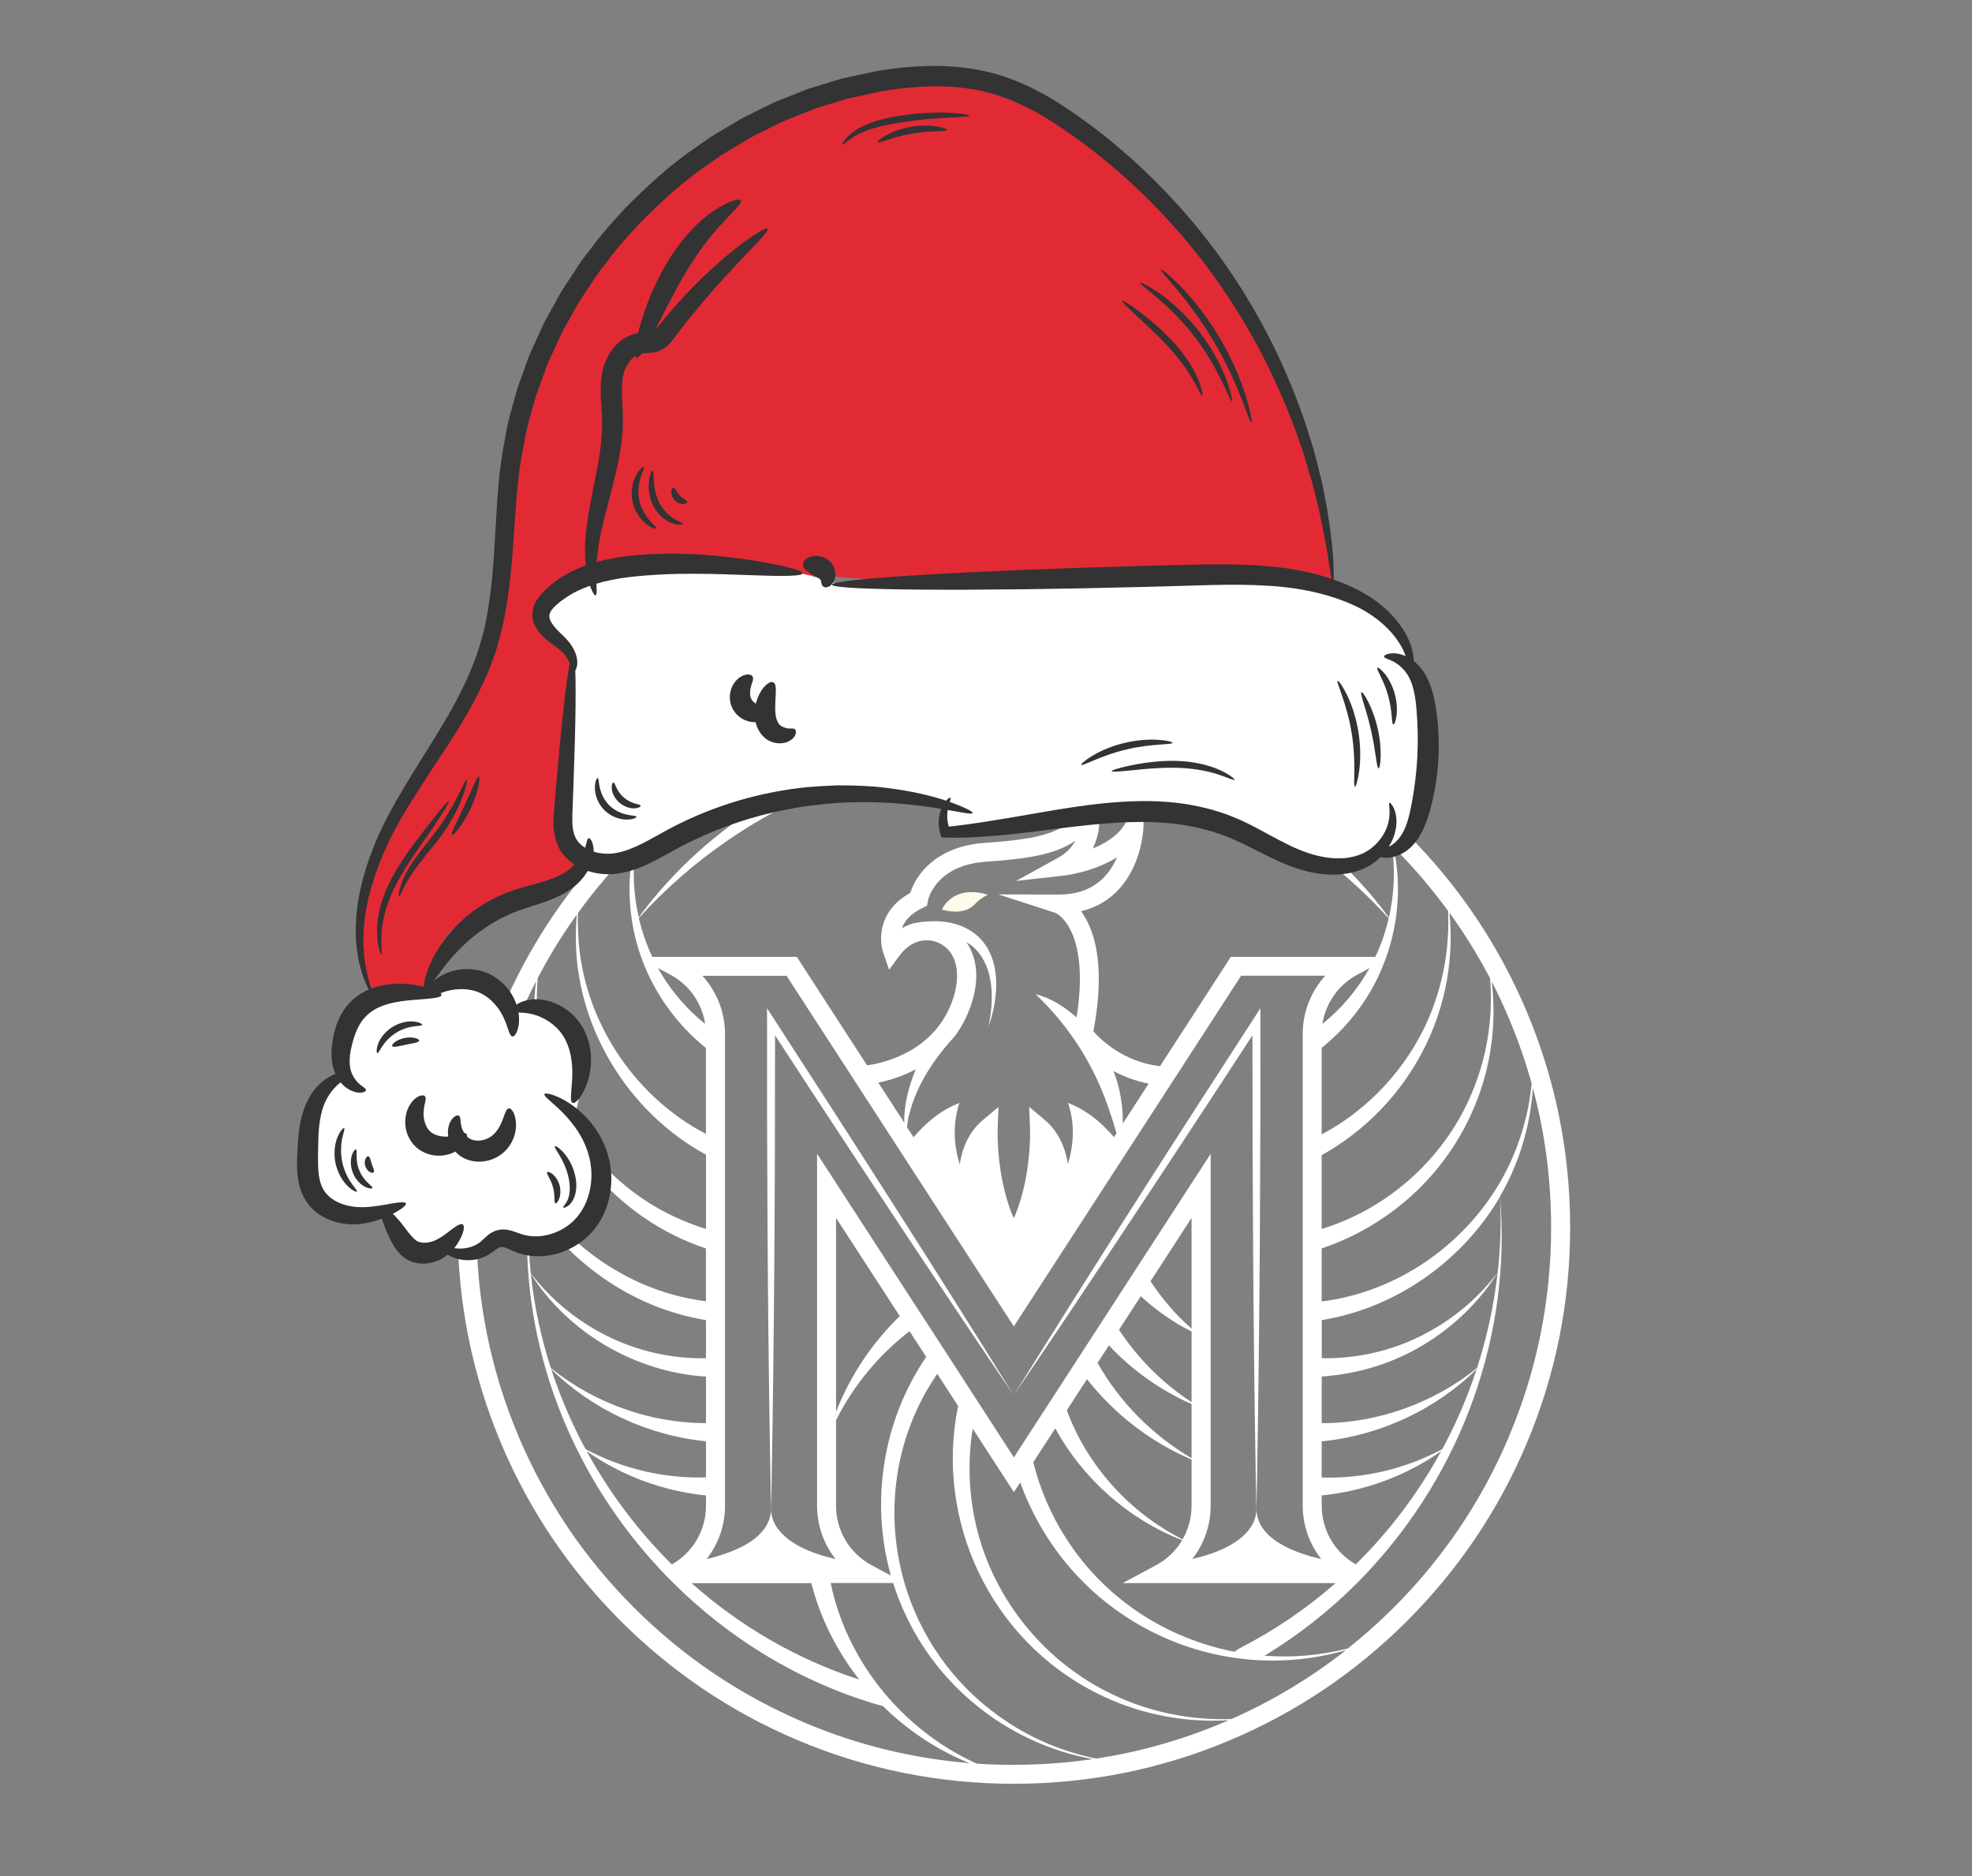 <?xml version="1.0" encoding="UTF-8"?>
<svg id="Calque_1" xmlns="http://www.w3.org/2000/svg" viewBox="0 0 303.57 288.77">
  <rect x="0" y="0" width="303.57" height="288.77" fill="#808080" stroke="none"/>
  <defs>
    <style>
      .cls-1 {
        fill: #333;
      }

      .cls-2 {
        fill: #fff;
      }

      .cls-3 {
        fill: #e22a35;
      }

      .cls-4 {
        fill: #fdfbeb;
      }
    </style>
  </defs>
  <g>
    <path class="cls-4" d="M145.01,140.01s3.24,1.06,4.98-.76c1.12-1.17,2.08-1.53,2.08-1.53-5.5-1.65-7.07,2.29-7.07,2.29Z"/>
    <path class="cls-2" d="M234.98,155.6c-4.31-10.2-10.49-19.36-18.35-27.22-7.87-7.87-17.02-14.04-27.22-18.35-10.56-4.47-21.77-6.73-33.33-6.73s-22.78,2.26-33.33,6.73c-10.2,4.31-19.36,10.49-27.22,18.35-7.87,7.87-14.04,17.02-18.35,27.22-4.47,10.56-6.73,21.77-6.73,33.33s2.26,22.78,6.73,33.33c4.31,10.2,10.49,19.36,18.35,27.22,7.87,7.87,17.02,14.04,27.22,18.35,10.56,4.47,21.77,6.73,33.33,6.73s22.78-2.26,33.33-6.73c10.2-4.31,19.36-10.49,27.22-18.35,7.87-7.87,14.04-17.02,18.35-27.22,4.47-10.56,6.73-21.77,6.73-33.33s-2.26-22.78-6.73-33.33ZM229.64,151.09c.95,1.84,1.83,3.72,2.64,5.65,1.39,3.29,2.56,6.64,3.51,10.06-.33,3.25-1.06,6.45-2.2,9.49-4.66,12.77-16.69,22.39-30.13,24.03v-8.16c6.69-2.25,12.74-6.32,17.31-11.7,4.69-5.51,7.8-12.36,8.78-19.53.45-3.26.48-6.58.09-9.84h0ZM137.14,242.51l-2.96-1.59c-3.38-1.81-5.48-5.31-5.48-9.14v-13.18c2.69-5.36,6.59-10.06,11.31-13.7l2.57,3.96c-6.7,9.82-8.64,22.33-5.44,33.65h0ZM118.69,232.65v-.1.16-.06.09-.19.1ZM108.68,209.06c-2.28.04-4.58-.15-6.84-.59-7.94-1.52-15.15-6.01-20.13-12.47-.22-2.07-.35-4.16-.38-6.27-.06-1.77-.04-3.55.04-5.34,5.8,9.8,15.98,16.97,27.31,18.8,0,0,0,5.86,0,5.86ZM108.68,211.89v7.16c-8.59,0-17.14-3.05-23.88-8.47-1.51-4.69-2.57-9.55-3.09-14.52,5.77,9.12,16.15,15.16,26.97,15.83h0ZM108.68,221.85v5.55c-6.4.2-12.85-1.31-18.54-4.35-2.12-3.93-3.89-8.05-5.29-12.31,6.35,6.24,14.9,10.21,23.83,11.11ZM108.68,230.18v1.6c0,3.75-2.01,7.18-5.26,9.02-5.18-5.14-9.61-11.03-13.11-17.44,5.38,3.79,11.77,6.16,18.37,6.82ZM124.9,243.67s0,.02,0,.04c1.39,5.4,3.94,10.44,7.36,14.8-9.63-3.11-18.38-8.24-25.8-14.83h18.44ZM128.7,217.32v-29.86l9.81,15.12c-4.29,4.15-7.66,9.22-9.81,14.74ZM141.9,202.44l-.57-.88-15.55-23.98v54.19c0,3.03,1.03,5.9,2.84,8.2-3.67-.84-7.97-2.49-9.46-5.64-.27-.59-.42-1.23-.46-1.89.02-.88.09-4.52.09-4.52.4-22.58.53-45.95.52-68.56,1.86,2.84,4.65,7.12,5.88,9.01,10.13,15.44,20.44,31.06,30.83,46.34-12.37-19.91-25.19-39.86-37.94-59.52-.03,22.38.08,45.64.45,68.03.03,2.3.12,6.81.17,9.23-.3,4.21-4.97,6.1-8.48,7.16-.47.13-.96.25-1.44.36,1.8-2.3,2.83-5.17,2.83-8.19v-72.61c0-1.65-.3-3.28-.9-4.81-.6-1.54-1.46-2.94-2.58-4.16h12.96l10.41,16.06.08.13,24.49,37.77,24.33-37.53.3-.46,5.27-8.13,5.09-7.86h12.96c-1.12,1.22-1.98,2.61-2.58,4.16-.6,1.53-.9,3.15-.9,4.81v72.61c0,3.04,1.04,5.91,2.85,8.21-.5-.12-1.01-.24-1.51-.37-3.51-1.06-8.18-2.94-8.47-7.15.06-2.4.13-6.96.17-9.23.37-22.39.47-45.66.45-68.03-12.76,19.67-25.57,39.61-37.94,59.52,10.39-15.28,20.71-30.9,30.83-46.34,1.24-1.89,4.01-6.16,5.88-9.01,0,22.62.13,45.98.52,68.57l.09,4.52c-.04.66-.19,1.3-.46,1.89-1.48,3.13-5.75,4.78-9.41,5.63,1.8-2.3,2.83-5.16,2.83-8.18v-54.19l-29.92,46.15-.33.51-.04.06-5.67-8.76-.3-.46-4.37-6.75-.3-.46-3.52-5.43-.05-.02ZM189.47,147.29l-5.95,9.19-4.95,7.63c-5.65-.66-9.14-4.11-10.25-5.36,1.98-10.46.06-15.83-1.91-18.5,4.28-1,6.61-3.86,7.86-6.33,1.62-3.2,1.74-6.38,1.75-6.52l.2-6.06-2.94,5.31c-1.06,1.92-3.11,3.17-5.07,3.96,1.22-2.41,1.17-4.98.81-6.46l-1.1-4.5-1.68,4.32c-1.62,4.17-5.84,5.15-14.7,5.77-7.4.52-10.56,4.9-11.41,7.7-4.87,2.66-4.87,7.14-4.16,9.21l.9,2.61,1.65-2.23c.74-1,1.6-1.63,2.47-1.98.2-.08.42-.15.63-.2,1.13-.27,2.25-.08,3.15.41,3.12,1.68,2.93,5.82,1.81,8.85-1.42,3.87-4.16,6.71-8.15,8.46-2.05.9-3.92,1.27-4.95,1.41l-4.87-7.51-5.95-9.19h-22.25c-.9-1.92-1.59-3.92-2.07-5.98,16.54-18.24,41.4-28.12,65.88-25.33,18.95,1.93,36.73,11.33,49.56,25.37-.17.71-.36,1.43-.58,2.13-.4,1.31-.9,2.58-1.48,3.81h-22.25v.03ZM210.83,149.01c-1.84,3.29-4.32,6.23-7.25,8.59.11-.75.3-1.48.58-2.18.52-1.32,1.29-2.51,2.28-3.53.73-.74,1.57-1.37,2.48-1.86l1.91-1.02h0ZM172.19,167.3c-.21-.83-.47-1.65-.78-2.45,1.51.82,3.32,1.53,5.42,1.94l-3.99,6.16c.04-1.89-.2-3.81-.64-5.65h0ZM139.2,172.8l-3.99-6.15c1.17-.25,2.69-.66,4.3-1.36.5-.22.99-.45,1.46-.71-1.07,2.62-1.82,5.43-1.77,8.21ZM139.96,171.6c.9-3.76,2.95-7.24,5.41-10.25.49-.61,1-1.19,1.53-1.76.12-.16.23-.31.35-.47.86-1.22,1.55-2.55,2.08-4,1.65-4.48.98-7.86-.55-10.07.46.24.9.55,1.28.93,3.05,3.02,2.95,8.03,2.11,12.03.67-1.86,1.07-3.81,1.17-5.79.33-7.16-4.11-10.77-10.41-10.4-.73.04-1.49.13-2.27.29-.02,0-.04,0-.06.01-.14.04-.28.08-.42.13-.47.17-.92.37-1.35.64.39-1.07,1.28-2.23,3.19-3.14l.69-.33.13-.75c0-.06,1.05-5.48,8.91-6.03,5.68-.4,10.53-.95,13.79-3.23-.52.96-1.35,1.9-2.69,2.64l-6.44,3.55,7.31-.82c.25-.03,4.59-.54,8.24-2.82-.09.21-.19.42-.3.63-1.71,3.39-4.62,5.1-8.65,5.1l-9.31-.02,8.79,2.85c.17.08,1.49.75,2.52,3.08.96,2.16,1.8,6.13.72,12.99-.02-.01-.04-.04-.06-.05-1.82-1.57-3.89-2.93-6.25-3.51,5.35,5.07,9.21,11.26,11.46,18.22.37,1.05.68,2.11,1,3.17l-.4.61c-1.69-1.98-3.68-3.73-6.06-4.83l-1-.46c.08.32.34,1.2.41,1.52.21.95.31,1.94.32,2.91.01,1.7-.25,3.39-.77,5-.37-2.65-1.59-5.21-3.7-6.91l-2.25-1.89c.04,1.39.19,3.79.12,5.16-.07,2.17-.33,4.35-.76,6.47-.35,1.72-.88,3.51-1.55,5.12-.06.13-.11.26-.17.4-.78-1.75-1.33-3.65-1.72-5.51-.43-2.12-.69-4.3-.76-6.47-.07-1.38.08-3.74.11-5.14l-2.25,1.88c-2.16,1.73-3.33,4.27-3.7,6.94-.99-3.05-1.06-6.41-.06-9.47l-1,.46c-2.38,1.1-4.37,2.86-6.06,4.84l-1-1.53c.05-.64.15-1.29.29-1.92h.01ZM103.21,150.03c.91.49,1.75,1.12,2.48,1.86,1,1.02,1.77,2.2,2.28,3.53.28.71.47,1.43.58,2.18-1.6-1.28-3.1-2.76-4.38-4.35-1.1-1.33-2.06-2.76-2.89-4.25l1.92,1.03h0ZM183.43,204.96v10.85c-4.52-2.93-8.3-6.77-11.17-11.13l3.35-5.17c2.37,2.19,5.02,4.03,7.82,5.45h0ZM177.11,197.21l6.32-9.75v17.03c-2.49-2.14-4.56-4.63-6.32-7.27h0ZM183.43,216.1v8.34c-6.02-3.52-11.07-8.63-14.47-14.66l1.75-2.69c3.64,3.87,8,6.95,12.72,9.02h0ZM183.43,224.65v7.12c0,1.85-.49,3.62-1.38,5.17-8.18-4.12-14.67-11.35-17.83-19.86l3.11-4.8c4.24,5.4,9.82,9.7,16.1,12.37ZM193.4,232.65v-.09c0,.18,0,.37.03.55-.04-.28-.03-.46-.03-.46v.08-.18.1ZM162.44,219.84c4.28,7.82,11.31,14.03,19.55,17.22-.95,1.6-2.32,2.94-4.03,3.86l-5.12,2.75h32.76c-4.43,3.89-9.36,7.26-14.71,10-.22.11-.59.4-.83.57-10.45-2.01-20.02-8.13-25.97-17.5-2.3-3.57-4-7.55-5.03-11.67l3.39-5.22h0ZM203.46,231.78v-1.6c6.61-.66,13.01-3.02,18.4-6.82-3.5,6.4-7.93,12.29-13.15,17.43-3.24-1.84-5.24-5.27-5.24-9.01ZM203.46,227.42v-5.56c8.94-.89,17.5-4.87,23.86-11.12-1.4,4.26-3.17,8.39-5.3,12.32-5.7,3.04-12.15,4.56-18.56,4.36ZM203.46,219.06v-7.18c2.47-.18,4.92-.59,7.29-1.26,8.11-2.25,15.36-7.66,19.79-14.71-.56,5-1.63,9.91-3.17,14.66-6.75,5.43-15.31,8.48-23.91,8.49h0ZM217.94,206.01c-4.52,2.11-9.51,3.13-14.47,3.05v-5.87c11.41-1.84,21.65-9.09,27.44-18.99.2,3.92.08,7.82-.35,11.67-3.34,4.37-7.72,7.87-12.61,10.13h0ZM223.13,140.49c2.32,3.21,4.41,6.58,6.25,10.09.47,5.75-.37,11.61-2.52,16.96-4.02,10.27-12.88,18.43-23.4,21.62v-11.35c3.37-1.89,6.45-4.26,9.1-7.02,5.63-5.84,9.35-13.42,10.41-21.45.4-2.95.45-5.93.16-8.87h0ZM214.56,130.44c3.06,3.06,5.84,6.32,8.36,9.77.22,4.99-.54,9.99-2.26,14.68-3.07,8.4-9.34,15.54-17.2,19.72v-13.33c.26-.22.57-.47.57-.47.53-.42,1.29-1.16,1.79-1.62.82-.81,1.69-1.77,2.42-2.66,2.17-2.66,3.86-5.65,5.02-8.83.05-.13.1-.28.15-.41,1.9-5.38,2.32-11.25,1.11-16.88.01.01.02.02.04.04h0ZM123.87,112.71c10.2-4.31,21.03-6.5,32.2-6.5s22,2.18,32.2,6.5c9.72,4.11,18.46,9.98,25.99,17.43.54,3.7.38,7.47-.45,11.09-11.48-15.6-29.96-26.01-49.26-28.13-24.98-3.09-51.28,7.76-66.22,28.1-.83-3.6-1-7.37-.47-11.04,7.53-7.46,16.28-13.34,26.01-17.46h0ZM88.97,140.54c2.58-3.57,5.45-6.94,8.6-10.09,0,0,.02-.01.03-.03-.7,3.23-.88,6.6-.5,9.89.25,2.4.79,4.73,1.59,6.98.05.13.1.26.14.4,1.97,5.3,5.4,10.04,9.84,13.62v13.22c-11.32-5.88-19.12-17.96-19.66-30.78-.06-1.07-.08-2.13-.04-3.2h0ZM82.77,150.55c1.77-3.39,3.78-6.65,6.01-9.75-.08.98-.13,1.96-.13,2.95-.25,13.9,7.83,27.35,20.03,33.98v11.43c-1.67-.52-3.31-1.15-4.9-1.9-10.52-4.91-18.35-15.05-20.47-26.48-.64-3.36-.82-6.81-.54-10.23h0ZM79.85,156.73c.82-1.94,1.71-3.82,2.66-5.68-.39,3.26-.36,6.58.08,9.84,1.89,14.35,12.39,26.74,26.08,31.27v8.13c-13.47-1.64-25.5-11.3-30.15-24.1-1.13-3.02-1.86-6.21-2.18-9.45.95-3.4,2.11-6.74,3.5-10.02h0ZM123.87,265.15c-9.85-4.17-18.7-10.13-26.3-17.73s-13.56-16.44-17.73-26.3c-4.31-10.2-6.5-21.03-6.5-32.2,0-7.34.95-14.52,2.81-21.48.2,3.04.76,6.07,1.68,9,.85,2.78,2.04,5.43,3.5,7.91-.13,1.79-.21,3.58-.2,5.38-.26,19.5,7.6,38.1,20.61,51.96.63.67,1.26,1.32,1.92,1.97,8.64,8.58,19.33,15.14,31.29,18.68.25.08.45.11.95.25l-.11-.11c3.85,3.81,8.43,6.88,13.46,8.9-8.76-.71-17.28-2.79-25.39-6.23h0ZM156.07,271.65c-1.92,0-3.83-.06-5.73-.2-5.18-2.34-9.81-5.83-13.55-10.09-.57-.65-1.12-1.32-1.65-2.01-3.54-4.61-6.09-9.97-7.26-15.69h9.61c.57,1.82,1.28,3.61,2.13,5.34,5.49,11.41,16.3,19.54,28.59,21.76-3.99.59-8.04.88-12.14.88h0ZM188.27,265.15c-6.28,2.66-12.81,4.51-19.51,5.53-5.34-1.08-10.44-3.26-14.86-6.44-7.34-5.2-12.31-12.54-14.66-20.58,0-.01,0-.03-.01-.04-3.09-10.62-1.6-22.46,5.05-32.16l3.21,4.95c-3.63,17.76,5.08,36.07,21.36,44.21,6.23,3.16,13.31,4.58,20.27,4.16-.28.12-.55.25-.83.37h0ZM189.53,264.6c-6.23.2-12.5-1.05-18.12-3.73-10.47-4.9-18.4-14.59-21.09-25.82-1.19-4.96-1.39-10.15-.58-15.15l6.34,9.77.97-1.49c1.2,3.32,2.81,6.49,4.81,9.41,6.69,9.82,17.09,16.01,28.28,17.6,1.13.16,2.26.28,3.41.34,4.54.26,9.15-.23,13.65-1.54-5.41,4.26-11.31,7.81-17.64,10.61h-.01ZM232.29,221.13c-4.17,9.85-10.13,18.7-17.73,26.3-2.25,2.25-4.61,4.35-7.07,6.3-4.24,1.09-8.57,1.44-12.83,1.12,5.23-3.17,10.01-6.93,14.25-11.19.59-.59,1.18-1.2,1.75-1.82,14.32-15.33,22.07-36.33,20.25-57.7,1.4-2.4,2.53-4.96,3.36-7.63.93-2.94,1.5-5.98,1.7-9.04,1.87,6.95,2.81,14.13,2.81,21.45,0,11.17-2.18,22-6.5,32.2h0Z"/>
  </g>
  <g>
    <path class="cls-3" d="M90.75,132.52s-4.99,1.68-4.11-9.71c.88-11.39,1.54-22.15,1.54-22.15,0,0-6.52-6.37-3.49-8.59,3.03-2.22,6.05-3.54,6.05-3.54,0,0,24.26-1.6,47.95,1.19s53.67-3.39,66.57.35c0,0-3.88-50.01-42.44-72.56-38.56-22.55-76.33,24.17-78.6,34.89-2.28,10.72-5.3,18.31-6.86,34.54-1.56,16.23-19.82,43.19-20.86,49.2-1.04,6.01-.85,13.52.91,17.05l8.02-.79s1.12-10.24,8.82-11.69c7.69-1.44,15.54-6.53,16.5-8.19Z"/>
    <path class="cls-2" d="M97.28,87.5s-7.43-.32-11.47,3.23c-4.04,3.55-.5,4.67.82,9.05,1.16.89,1.49,1.7,1.49,1.7l-.66,7.34s-2.21,21.81,3.27,23.7c5.49,1.9,21.49-11.45,36.43-10.19,14.93,1.26,18.47,1.61,18.47,1.61,0,0-2.41,3.83,2.36,4.04,4.77.21,30.13-5.81,43.86.11,13.73,5.92,17.78,5.09,21.25,1.67,0,0,2.42,2.57,4.15-2.05s3.41-20.49,0-24.9c0,0-.19-8.94-11.98-11.93-11.79-2.99-75.33-.4-77.2-1.21-1.87-.81-6.63-1.86-6.63-1.86l-24.15-.32Z"/>
    <path class="cls-2" d="M53.07,165.56s-6.34,3.99-4.56,14.73c1.78,10.74,10.29,6.83,10.29,6.83,0,0,3.06,7.96,10.36,5.45,0,0,2.87.93,7.34-1.8,4.48-2.73,4.62,2.3,9.11.59,4.49-1.71,9.4-10.73,2.87-19.63,0,0,2.58-8.53-.12-12.71-2.7-4.18-10.27-3.92-10.27-3.92,0,0-2.81-5.45-10.91-3.1-8.09,2.35-10.94-.25-12.71,4.08-1.77,4.34-1.41,9.46-1.41,9.46Z"/>
    <g>
      <g>
        <path class="cls-1" d="M205.26,90.06c-.11,0-.32-.99-.61-2.9-.25-1.91-.76-4.71-1.52-8.27-.46-1.77-.83-3.76-1.51-5.87-.31-1.06-.64-2.17-.98-3.32-.4-1.13-.81-2.31-1.24-3.53-1.8-4.84-4.18-10.23-7.45-15.83-3.26-5.6-7.41-11.41-12.6-16.98-5.17-5.54-11.4-10.94-18.61-15.38-3.62-2.15-7.56-3.81-11.85-4.37-4.29-.6-8.81-.32-13.35.47-1.12.25-2.25.49-3.39.74l-1.7.37-1.68.51c-1.12.35-2.24.69-3.37,1.04-1.1.44-2.2.88-3.3,1.32l-1.66.67-1.61.8c-1.07.54-2.15,1.07-3.23,1.61-1.04.62-2.08,1.24-3.12,1.87-.52.32-1.05.61-1.56.95l-1.5,1.06c-4.08,2.72-7.65,6.02-11,9.4-1.58,1.78-3.24,3.48-4.61,5.39-.7.94-1.48,1.82-2.11,2.8-.64.97-1.28,1.94-1.92,2.9-.67.94-1.19,1.97-1.76,2.96-.55,1-1.14,1.98-1.64,2.99-.47,1.03-.94,2.05-1.41,3.07-.23.51-.48,1.01-.69,1.53l-.57,1.57c-.38,1.04-.76,2.08-1.14,3.11-.32,1.05-.59,2.11-.89,3.15-.66,2.07-.96,4.2-1.37,6.28-.74,4.17-.93,8.37-1.23,12.48-.28,4.11-.62,8.15-1.36,12.04-.38,1.94-.84,3.84-1.44,5.67-.61,1.82-1.32,3.57-2.11,5.23-1.59,3.31-3.41,6.29-5.2,9.06-3.58,5.53-6.98,10.36-9.16,15-2.2,4.62-3.41,8.92-3.73,12.49-.39,3.58.11,6.37.55,8.21.13.46.21.87.32,1.22.11.34.21.63.28.87.14.47.19.73.14.75-.05.02-.2-.18-.45-.62-.12-.23-.27-.5-.44-.83-.16-.34-.3-.74-.49-1.2-.67-1.83-1.4-4.73-1.19-8.5.13-3.76,1.21-8.29,3.34-13.16,2.11-4.9,5.45-9.91,8.87-15.46,3.42-5.55,6.88-11.77,8.05-19.22.65-3.71.93-7.64,1.16-11.73.26-4.09.4-8.37,1.13-12.76.4-2.18.71-4.42,1.38-6.6.3-1.1.58-2.21.91-3.31.39-1.08.78-2.17,1.17-3.26l.59-1.64c.22-.54.48-1.07.71-1.6.48-1.07.97-2.14,1.46-3.22.52-1.06,1.13-2.09,1.7-3.14.58-1.04,1.13-2.12,1.82-3.11.66-1.01,1.33-2.02,1.99-3.04.66-1.02,1.46-1.95,2.19-2.93,1.44-1.99,3.15-3.78,4.81-5.65,3.49-3.55,7.23-7,11.49-9.84l1.57-1.11c.52-.36,1.09-.67,1.63-1,1.09-.65,2.18-1.3,3.27-1.95,1.13-.57,2.26-1.13,3.38-1.69l1.69-.83,1.74-.7c1.16-.46,2.32-.92,3.47-1.38,1.19-.36,2.37-.73,3.54-1.09l1.76-.53,1.79-.39c1.19-.26,2.38-.51,3.57-.76,4.76-.81,9.61-1.1,14.33-.4,2.35.35,4.67.95,6.84,1.81,2.17.85,4.2,1.91,6.11,3.06,7.53,4.73,13.8,10.33,19.06,16.13,5.25,5.81,9.39,11.85,12.6,17.66,3.22,5.81,5.5,11.39,7.17,16.37.39,1.26.77,2.47,1.14,3.63.32,1.18.59,2.32.87,3.41.6,2.17.88,4.22,1.25,6.03.57,3.65.89,6.5.93,8.45.08,1.94.07,2.96-.04,2.97Z"/>
        <path class="cls-1" d="M90.62,129.02c.19-.06.61.4.74,1.47.13,1.05-.19,2.69-1.31,4.22-.55.77-1.28,1.52-2.2,2.17-.91.64-1.94,1.15-3.02,1.58-2.18.88-4.49,1.38-6.58,2.36-2.14.96-4.02,2.22-5.6,3.52-1.57,1.32-2.84,2.69-3.84,3.92-1.98,2.46-2.93,4.29-3.38,4.13-.39-.12-.2-2.32,1.47-5.4.84-1.53,2.08-3.24,3.74-4.87,1.68-1.61,3.79-3.15,6.27-4.26,2.51-1.16,4.97-1.59,6.9-2.22,1.98-.61,3.46-1.38,4.48-2.41,1.04-1,1.56-2.05,1.81-2.83.24-.79.28-1.33.52-1.38Z"/>
        <path class="cls-1" d="M97.98,55.05c-.42-.15-.27-1.85.43-4.49.71-2.63,1.98-6.22,4.13-9.9,1.08-1.83,2.3-3.48,3.53-4.87,1.27-1.36,2.52-2.5,3.7-3.28,2.34-1.6,4.08-2.02,4.27-1.66.24.42-1.02,1.52-2.77,3.41-.89.92-1.86,2.11-2.89,3.45-1,1.37-2.04,2.92-3.04,4.61-2,3.41-3.55,6.71-4.79,9.07-1.23,2.37-2.14,3.82-2.57,3.66Z"/>
        <path class="cls-1" d="M91.68,91.64c-.11.03-.27-.17-.48-.59-.22-.42-.49-1.07-.68-1.94-.45-1.74-.64-4.38-.27-7.54.34-3.15,1.22-6.78,1.9-10.69.33-1.96.57-4,.54-6.07.01-2.04-.47-4.4-.05-7.13.22-1.39.76-2.74,1.62-3.89.85-1.15,2.15-2.15,3.7-2.46.79-.16,1.42-.12,1.84-.16.21-.01.38-.04.49-.07.11-.03.17-.05.28-.12.21-.13.48-.41.79-.79.33-.41.66-.81.99-1.21,2.65-3.19,5.27-5.85,7.59-7.94,4.65-4.19,7.99-6.17,8.24-5.84.3.37-2.5,2.97-6.62,7.47-2.06,2.25-4.43,4.99-6.87,8.18-.31.4-.62.81-.93,1.23-.34.44-.75.98-1.43,1.46-.33.24-.75.45-1.16.57-.41.12-.78.17-1.11.2-.66.05-1.14.05-1.44.13-1.27.23-2.5,1.91-2.76,3.76-.33,1.95.05,4.2.03,6.58,0,2.37-.35,4.6-.78,6.64-.88,4.09-1.97,7.56-2.58,10.5-.62,2.94-.78,5.33-.74,7.01,0,.84.06,1.49.06,1.95,0,.46-.05.72-.15.75Z"/>
        <path class="cls-1" d="M87.78,103.75c-.19-.17.3-.82-.16-1.85-.21-.51-.64-1.13-1.26-1.71-.56-.55-1.57-1.1-2.58-2.03-.5-.47-1.04-1.03-1.44-1.87-.41-.82-.54-1.99-.16-3,.36-1,1-1.73,1.6-2.33.61-.59,1.27-1.17,2-1.68,2.93-2.07,6.71-3.18,10.55-3.66,7.69-.9,14.57-.11,19.44.62,4.88.78,7.83,1.57,7.78,2.01-.05.46-3.12.47-8,.28-4.87-.15-11.6-.53-18.81.31-3.56.44-6.82,1.36-9.29,2.92-1.18.76-2.45,1.79-2.75,2.49-.15.34-.18.66-.05,1.06.12.4.43.84.78,1.25.69.84,1.59,1.5,2.3,2.44.65.89,1.04,1.8,1.12,2.63.11.83-.18,1.51-.47,1.83-.29.33-.54.37-.6.3Z"/>
        <path class="cls-1" d="M149.7,125.13c-.16.53-5.26-1.19-13.7-1.6-2.11-.11-4.42-.08-6.88.04-2.46.2-5.09.44-7.81,1-5.45,1.02-11.28,2.95-16.91,5.95-2.79,1.48-5.7,3.42-9.27,3.94-1.81.25-3.62.04-5.28-.63-1.65-.66-3.2-1.93-3.96-3.65-.76-1.7-.72-3.37-.65-4.77.11-1.35.21-2.66.32-3.93.23-2.52.44-4.86.63-7.01.82-8.57,1.55-13.85,2-13.82s.53,5.36.29,13.97c-.07,2.15-.15,4.51-.23,7.03-.05,1.26-.1,2.55-.15,3.89-.03,1.27.05,2.48.5,3.38.83,1.81,3.56,2.81,6.07,2.4,2.63-.39,5.24-2.05,8.2-3.66,5.96-3.19,12.18-5.13,17.93-6.04,2.87-.5,5.65-.65,8.23-.74,2.59,0,4.99.09,7.17.36,4.36.51,7.8,1.4,10.1,2.23,2.3.82,3.49,1.47,3.42,1.66Z"/>
        <path class="cls-1" d="M126.52,90c-.08-.21-.09-.44-.16-.63-.06-.19-.21-.32-.34-.38-.23-.12-.54-.32-.47-.21-.13-.13-.59-.41-1.07-.7-.47-.3-.85-.67-.87-1.12-.02-.44.27-.88.89-1.17.31-.14.72-.25,1.23-.23.5.01,1.15.18,1.74.61.72.53,1.04,1.29,1.11,1.91.07.64-.09,1.25-.4,1.69-.32.45-.78.66-1.1.63-.32-.02-.49-.2-.57-.4Z"/>
        <path class="cls-1" d="M217.18,104.05c-.27-.02-.1-1.42-.98-3.56-.86-2.11-3.07-4.84-6.73-6.8-3.68-1.93-8.63-3.21-14.27-3.53-5.63-.37-11.99.03-18.68.17-13.37.35-25.48.49-34.25.43-8.77-.06-14.2-.32-14.21-.77-.01-.45,5.4-1,14.15-1.52s20.85-1.03,34.22-1.38c6.67-.14,13.07-.47,19.01.09,5.92.5,11.25,2.1,15.19,4.53,3.95,2.47,6.18,5.83,6.78,8.39.59,2.6-.07,4.01-.22,3.95Z"/>
        <path class="cls-1" d="M211.46,131.17c.08-.23.63-.19,1.43-.44.78-.23,1.89-.83,2.69-1.98.84-1.17,1.35-2.92,1.74-5.11.41-2.16.73-4.56.86-7.09.13-2.53.08-4.95-.11-7.14-.16-2.2-.51-3.99-1.22-5.26-.69-1.25-1.7-2-2.44-2.37-.76-.38-1.31-.47-1.34-.7-.04-.2.5-.58,1.64-.52,1.11.06,2.75.69,4.04,2.3,1.29,1.58,1.97,3.89,2.3,6.21.37,2.33.52,4.94.38,7.67-.14,2.73-.58,5.3-1.19,7.59-.57,2.25-1.45,4.5-2.92,5.94-1.49,1.48-3.23,1.87-4.35,1.74-1.14-.14-1.6-.64-1.52-.82Z"/>
        <path class="cls-1" d="M146.3,122.81c.13.1-.11.56-.32,1.43-.2.85-.33,2.2.31,3.58l-.79-.53c3.53-.33,8.51-1.15,14.55-2.21,3.02-.52,6.32-1.08,9.87-1.44,3.55-.35,7.36-.52,11.32-.06,2.95.37,5.82,1.04,8.46,2.11,2.65,1.05,4.92,2.42,7.06,3.54,2.14,1.14,4.16,2.04,6.14,2.5,1.97.46,3.86.53,5.46.12.81-.2,1.52-.48,2.13-.87.62-.38,1.15-.86,1.59-1.35.9-.98,1.39-2.06,1.63-2.97.46-1.86-.06-2.98.2-3.08.09-.04.33.17.6.7.27.53.52,1.41.45,2.57-.08,1.14-.49,2.56-1.45,3.9-.48.67-1.08,1.34-1.84,1.92-.76.59-1.69,1.06-2.68,1.38-1.99.67-4.32.73-6.65.31-2.34-.41-4.69-1.36-6.94-2.47-2.27-1.09-4.5-2.36-6.88-3.25-2.38-.91-4.96-1.5-7.67-1.84-3.63-.42-7.23-.32-10.65-.05-3.43.27-6.7.71-9.74,1.09-6.08.79-11.27,1.22-14.9,1.07l-.64-.03-.15-.5c-.6-2.01-.07-3.6.42-4.48.52-.9,1.01-1.19,1.12-1.11Z"/>
        <path class="cls-1" d="M56.33,167.79c0,.2-.44.49-1.32.37-.87-.12-2.11-.74-2.98-2.11-.9-1.39-1.16-3.33-.92-5.21.24-1.83.71-3.95,2.2-5.9.76-.94,1.68-1.71,2.67-2.25.99-.53,1.99-.84,2.94-1.03,1.9-.36,3.56-.25,4.91-.06,2.68.42,4.18,1.13,4.13,1.55-.06.47-1.72.56-4.21.75-1.24.1-2.69.25-4.13.67-.71.22-1.42.49-2.06.88-.64.39-1.19.9-1.68,1.48-.94,1.2-1.47,2.85-1.81,4.37-.33,1.49-.31,2.76,0,3.68.33.95.93,1.61,1.4,1.99.48.39.87.57.87.81Z"/>
        <path class="cls-1" d="M62.48,185.24c.08.21-.33.6-1.15,1.11-.83.5-2.08,1.16-3.83,1.65-1.71.49-4.11.77-6.61-.17-1.23-.47-2.51-1.27-3.46-2.51-.96-1.24-1.44-2.8-1.6-4.24-.17-1.45-.1-2.78-.04-4,.06-1.22.15-2.44.33-3.62.35-2.35,1.23-4.57,2.52-6.01,1.25-1.46,2.74-2.17,3.79-2.35,1.06-.18,1.64.06,1.65.26.02.24-.48.45-1.2.92-.71.47-1.64,1.26-2.39,2.53-.77,1.25-1.23,2.94-1.4,5.01-.09,1.03-.11,2.15-.12,3.36-.02,1.21-.04,2.4.09,3.5.13,1.1.43,2.03.93,2.73.5.71,1.23,1.26,2.05,1.65,1.67.78,3.47.84,5.03.68,1.56-.15,2.88-.46,3.83-.59.94-.14,1.51-.13,1.59.08Z"/>
        <path class="cls-1" d="M71.24,188.47c.34.26.19,1.3-.72,2.82-.48.75-1.17,1.63-2.34,2.35-1.14.67-2.73,1.16-4.5.66-.88-.25-1.65-.79-2.16-1.35-.53-.56-.88-1.13-1.16-1.63-.54-1.01-.89-1.85-1.19-2.62-.58-1.53-.75-2.59-.37-2.82.38-.23,1.25.41,2.33,1.63,1.1,1.12,2.39,3.5,3.49,3.68.61.19,1.47.09,2.2-.2.71-.28,1.41-.77,2-1.21,1.18-.92,2.07-1.58,2.44-1.3Z"/>
        <path class="cls-1" d="M83.8,168.41c.09-.19.82-.11,2.01.4,1.18.51,2.83,1.49,4.47,3.21,1.62,1.7,3.23,4.28,3.69,7.53.47,3.19-.2,7.09-2.84,10.09-2.65,2.95-6.58,4.17-9.96,3.58-.83-.14-1.69-.42-2.36-.74-.64-.3-1.13-.51-1.42-.54-.15-.01-.23-.02-.37.02-.14.04-.32.13-.53.27-.4.27-.93.71-1.55,1.04-1.21.62-2.42.77-3.42.68-1.01-.09-1.83-.39-2.43-.73-1.2-.72-1.52-1.47-1.38-1.6.16-.18.76.19,1.85.43,1.05.23,2.77.26,4.2-.75.33-.24.66-.59,1.2-1.06.27-.23.6-.48,1.04-.68.43-.21.99-.32,1.49-.32,1.02.03,1.78.37,2.41.59.59.22,1.11.35,1.72.42,2.36.29,5.24-.69,7.09-2.78,1.86-2.1,2.52-5.04,2.29-7.58-.21-2.56-1.29-4.76-2.49-6.41-1.2-1.66-2.47-2.82-3.37-3.61-.9-.79-1.43-1.26-1.33-1.47Z"/>
        <path class="cls-1" d="M78.86,159.53c-.47-.09-.58-1.21-1.22-2.65-.6-1.42-1.89-3.23-3.83-4.09-1.94-.85-4.15-.57-5.6-.06-1.49.49-2.39,1.17-2.77.89-.34-.22-.04-1.58,1.65-2.89.83-.64,1.99-1.21,3.4-1.45,1.4-.25,3.05-.14,4.64.54,1.57.71,2.77,1.86,3.53,3.05.77,1.2,1.14,2.44,1.22,3.49.17,2.13-.63,3.28-1.02,3.17Z"/>
        <path class="cls-1" d="M88.14,169.74c-.43-.2-.2-1.45-.08-3.31.13-1.84.06-4.39-1.13-6.59-.57-1.04-1.42-1.9-2.31-2.52-.9-.61-1.83-1.01-2.65-1.21-1.64-.42-2.84-.11-3.06-.54-.1-.19.08-.54.61-.93.52-.39,1.43-.75,2.62-.82,1.18-.08,2.6.2,4,.92,1.38.72,2.74,1.9,3.65,3.56.86,1.6,1.2,3.32,1.19,4.81,0,1.5-.3,2.81-.68,3.83-.78,2.06-1.79,3-2.17,2.81Z"/>
        <path class="cls-1" d="M71.7,174.46c.19.11.26.42.12.88-.13.46-.53,1.06-1.22,1.58-.69.52-1.68.92-2.86.96-1.16.05-2.57-.31-3.7-1.32-1.11-1.03-1.6-2.4-1.65-3.56-.06-1.18.25-2.2.7-2.93.45-.74,1.01-1.19,1.46-1.36.45-.18.76-.13.89.04.27.38-.13,1.11-.21,2.15-.13,1.01.15,2.5,1,3.26.84.78,2.34.92,3.33.7,1.03-.17,1.72-.64,2.13-.41Z"/>
        <path class="cls-1" d="M78.31,170.61c.4-.1,1.15.82,1.13,2.68-.03.91-.29,2.05-1.06,3.14-.76,1.11-2.11,2.03-3.66,2.29-1.55.28-3.23-.13-4.34-1.17-1.09-1.04-1.44-2.31-1.43-3.31.02-1.02.41-1.8.81-2.19.41-.39.76-.43.92-.3.34.31.08,1.18.54,2.18.21.5.59,1.03,1.06,1.31.44.27,1.13.41,1.87.28.76-.14,1.41-.48,1.89-.97.51-.49.87-1.12,1.13-1.7.52-1.18.67-2.15,1.13-2.24Z"/>
        <path class="cls-1" d="M118.49,109.38c.13.18.14.44-.05.76-.19.32-.6.66-1.21.86-.6.2-1.39.24-2.23-.04-.82-.26-1.72-.89-2.25-1.92-.51-1.03-.48-2.13-.2-2.95.28-.83.78-1.44,1.3-1.81.52-.37,1.04-.5,1.41-.46.37.04.58.2.64.41.12.44-.2.95-.32,1.56-.17.59-.15,1.39.07,1.78.18.41.81.9,1.39,1.12.56.27,1.16.31,1.44.67Z"/>
        <path class="cls-1" d="M122.29,112.2c.19.09.33.37.18.82-.14.44-.65.99-1.43,1.24-.77.24-1.78.25-2.81-.33-.25-.14-.52-.36-.72-.56-.2-.2-.39-.43-.54-.67-.32-.49-.54-1.03-.66-1.58-.24-1.1-.14-2.08.07-2.9.21-.8.53-1.48.87-1.99.7-1.04,1.44-1.42,1.82-1.19.39.23.39.98.34,1.97-.04.98-.18,2.35.06,3.39.06.26.13.47.22.65.04.09.09.17.13.25.05.07.05.1.1.16.17.22.51.42.81.52.29.1.56.16.83.16.27,0,.52-.05.73.06Z"/>
      </g>
      <path class="cls-1" d="M69.12,123.29c.12.09-.65,1.37-2,3.38-1.31,2.03-3.36,4.69-5.22,7.8-.92,1.56-1.68,3.11-2.19,4.58-.51,1.47-.8,2.85-.92,4.02-.24,2.35.12,3.82-.05,3.85-.11.04-.76-1.4-.7-3.9.03-1.24.26-2.71.75-4.27.49-1.57,1.25-3.2,2.2-4.81,1.93-3.21,4.06-5.78,5.53-7.7,1.5-1.9,2.48-3.03,2.6-2.94Z"/>
      <path class="cls-1" d="M71.86,119.99c.13.04-.09,1.22-.79,3.01-.7,1.79-1.96,4.18-3.78,6.48-1.82,2.29-3.49,4.25-4.42,5.86-.95,1.59-1.27,2.72-1.44,2.68-.12-.02-.06-1.26.78-3.03.8-1.79,2.46-3.91,4.24-6.16,3.58-4.48,5.11-8.96,5.41-8.84Z"/>
      <path class="cls-1" d="M73.72,119.53c.27.06-.06,2.33-1.24,4.87-1.17,2.54-2.69,4.26-2.92,4.1-.25-.17.84-2.1,1.96-4.54,1.14-2.44,1.91-4.51,2.2-4.43Z"/>
      <path class="cls-1" d="M101.02,81.32c-.06.12-.71-.02-1.55-.68-.83-.64-1.79-1.87-2.12-3.51-.33-1.64.09-3.14.61-4.05.52-.93,1.07-1.31,1.17-1.22.12.1-.19.63-.48,1.53-.3.89-.53,2.18-.25,3.55.27,1.36.99,2.47,1.6,3.17.61.71,1.11,1.08,1.03,1.22Z"/>
      <path class="cls-1" d="M105.16,80.63c0,.13-.66.27-1.65-.08-.98-.33-2.21-1.25-2.94-2.68-.72-1.43-.78-2.9-.66-3.89.13-1,.41-1.56.54-1.53.15.03.14.63.2,1.55.06.92.24,2.18.85,3.39.61,1.2,1.55,2.04,2.32,2.49.77.46,1.35.6,1.33.76Z"/>
      <path class="cls-1" d="M105.78,77.25c.02.14-.18.32-.57.34-.39.03-.94-.16-1.35-.59-.41-.43-.57-.99-.52-1.38.04-.39.23-.58.37-.56.28.08.4.7.92,1.21.48.54,1.09.69,1.16.98Z"/>
      <path class="cls-1" d="M192.64,65.06c-.32.1-1.88-5.96-5.79-12.5-3.85-6.57-8.4-10.87-8.16-11.1.09-.1,1.34.85,3.11,2.67,1.76,1.82,3.99,4.55,5.97,7.89,1.97,3.34,3.3,6.61,4.04,9.03.74,2.42.97,3.98.84,4.01Z"/>
      <path class="cls-1" d="M189.65,61.79c-.31.12-1.87-4.99-5.85-10.07-3.92-5.12-8.48-7.91-8.29-8.19.07-.11,1.29.44,3.06,1.68,1.77,1.24,4.03,3.24,6.06,5.86,2.02,2.62,3.4,5.32,4.15,7.34.76,2.02.99,3.35.86,3.38Z"/>
      <path class="cls-1" d="M185.09,60.93c-.16.05-.57-.96-1.43-2.45-.85-1.5-2.24-3.44-4.05-5.37-1.81-1.93-3.61-3.53-4.89-4.73-1.29-1.19-2.06-1.97-1.96-2.08.09-.11,1.02.46,2.44,1.51,1.41,1.06,3.32,2.6,5.19,4.58,1.86,1.99,3.23,4.1,3.94,5.75.72,1.65.88,2.76.76,2.79Z"/>
      <path class="cls-1" d="M149.23,17.81c-.02.31-4.64.13-10.22.99-2.8.4-5.26,1-6.86,1.85-1.61.82-2.35,1.73-2.49,1.62-.1-.05.46-1.2,2.11-2.26,1.63-1.09,4.24-1.84,7.08-2.24,5.73-.89,10.42-.22,10.38.05Z"/>
      <path class="cls-1" d="M145.76,20.01c-.05.31-2.48.03-5.39.56-2.91.49-5.1,1.58-5.25,1.31-.16-.22,1.94-1.81,5.07-2.35,3.13-.56,5.65.22,5.57.48Z"/>
      <path class="cls-1" d="M208.57,121.1c-.32-.05.26-3.78-.5-8.29-.71-4.51-2.44-7.87-2.16-8.02.12-.07.71.69,1.4,2.08.69,1.38,1.42,3.42,1.8,5.76.38,2.34.33,4.51.12,6.04-.21,1.54-.53,2.44-.66,2.42Z"/>
      <path class="cls-1" d="M212.22,118.27c-.31,0-.43-2.7-1.17-5.9-.71-3.2-1.76-5.69-1.48-5.82.24-.14,1.76,2.24,2.51,5.59.77,3.35.41,6.15.14,6.13Z"/>
      <path class="cls-1" d="M214.49,111.52c-.31-.05-.12-2.11-.81-4.48-.65-2.38-1.88-4.05-1.64-4.25.1-.09.56.22,1.12.9.56.68,1.17,1.76,1.54,3.06.36,1.3.4,2.54.28,3.41-.12.87-.35,1.38-.49,1.35Z"/>
      <path class="cls-1" d="M171.14,118.69c-.02-.14,1.02-.47,2.74-.84,1.72-.36,4.15-.77,6.89-.74,2.74.03,5.2.61,6.84,1.34,1.65.72,2.5,1.47,2.42,1.58-.08.14-1.04-.37-2.68-.88-1.63-.52-3.97-.96-6.6-.98-2.63-.03-5.02.25-6.76.42-1.74.18-2.83.25-2.86.1Z"/>
      <path class="cls-1" d="M166.45,117.73c-.18-.2,2.52-2.4,6.62-3.37,4.08-1,7.49-.28,7.42-.02-.03.32-3.31.09-7.18,1.04-3.87.91-6.7,2.61-6.86,2.34Z"/>
      <path class="cls-1" d="M97.98,125.72c.03.13-.51.43-1.48.43-.96.01-2.36-.36-3.46-1.45-1.09-1.09-1.47-2.5-1.46-3.45,0-.98.3-1.52.43-1.49.16.03.13.59.31,1.41.17.81.6,1.91,1.46,2.78.87.86,1.97,1.29,2.79,1.45.82.18,1.38.15,1.41.31Z"/>
      <path class="cls-1" d="M98.63,124.01c.03.13-.3.37-.95.41-.64.04-1.55-.21-2.3-.85-.75-.64-1.14-1.5-1.2-2.13-.07-.64.12-1.01.25-1,.29.02.43,1.36,1.63,2.33,1.15,1.03,2.49.96,2.56,1.24Z"/>
      <path class="cls-1" d="M54.96,183.41c-.07.11-.69-.12-1.44-.85-.75-.72-1.55-1.99-1.88-3.57-.32-1.58-.07-3.07.34-4.02.41-.96.89-1.41,1-1.34.14.08-.09.65-.29,1.57-.2.91-.29,2.2-.02,3.59.28,1.38.87,2.53,1.41,3.3.53.77.97,1.2.87,1.33Z"/>
      <path class="cls-1" d="M57.32,182.85c-.04.13-.5.14-1.14-.18-.64-.32-1.39-1.04-1.82-2.05-.43-1.01-.42-2.06-.21-2.74.21-.69.54-1.01.66-.95.27.12-.21,1.62.53,3.27.67,1.68,2.08,2.37,1.99,2.65Z"/>
      <path class="cls-1" d="M57.54,180.42c-.08.12-.29.15-.57,0-.28-.14-.58-.47-.73-.92-.15-.45-.1-.89.04-1.17.14-.28.33-.39.46-.34.27.13.3.65.5,1.18.16.54.44.98.3,1.24Z"/>
      <path class="cls-1" d="M64.96,157.75c-.04.16-.55.13-1.3.24-.75.1-1.76.4-2.73,1-.96.62-1.66,1.4-2.07,2.04-.42.63-.62,1.1-.77,1.07-.13-.02-.19-.57.11-1.41.29-.82,1.03-1.87,2.18-2.6,1.15-.72,2.41-.95,3.28-.86.88.08,1.35.38,1.32.5Z"/>
      <path class="cls-1" d="M64.52,160.18c-.04.3-.96.4-2.03.62-1.07.21-1.95.48-2.11.22-.16-.24.63-1,1.9-1.25,1.27-.26,2.29.13,2.24.41Z"/>
      <path class="cls-1" d="M86.69,185.85c-.08-.14.43-.47.74-1.28.32-.81.41-2.06.07-3.42-.62-2.76-2.32-4.51-2.1-4.72.09-.1.65.2,1.34.96.68.75,1.44,1.99,1.79,3.52.38,1.52.17,3.09-.44,4-.61.95-1.38,1.06-1.41.94Z"/>
      <path class="cls-1" d="M85.49,185.21c-.27-.13,0-1.21-.36-2.46-.31-1.25-1.07-2.07-.9-2.32.08-.11.42-.04.84.3.41.33.87.96,1.08,1.75.21.8.12,1.56-.08,2.06-.2.5-.46.73-.59.67Z"/>
    </g>
  </g>
</svg>
